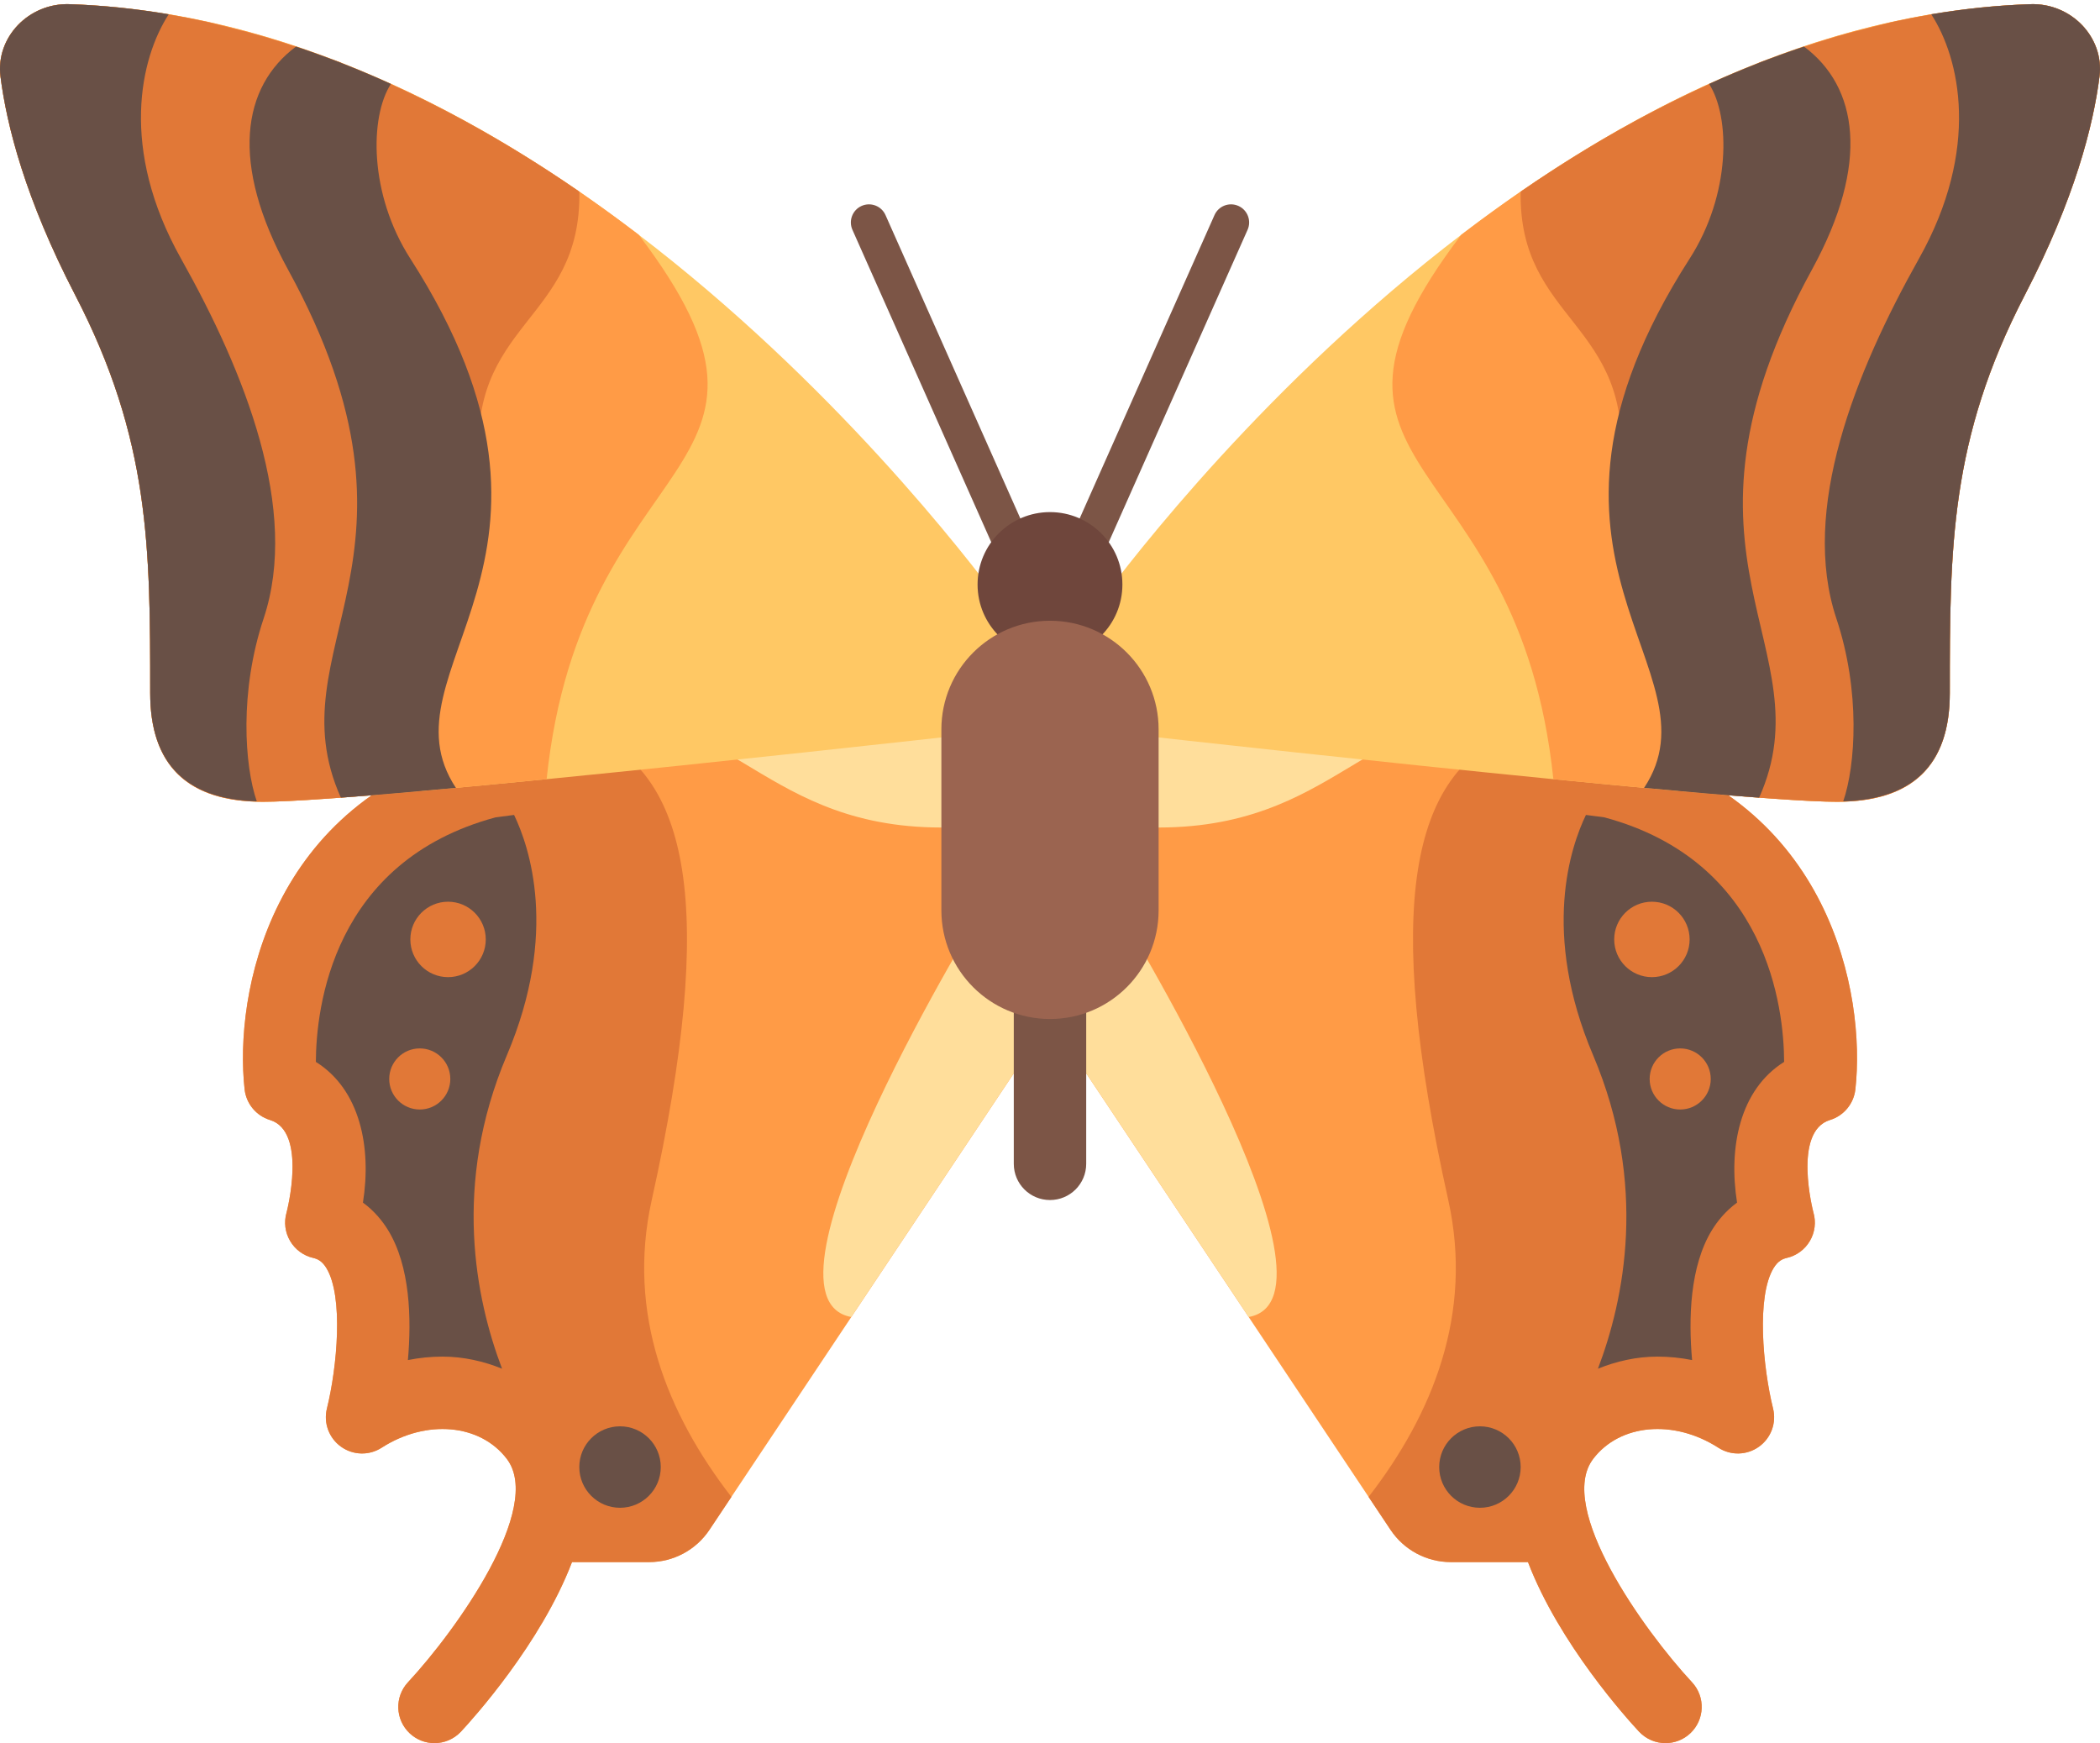 <svg width="512.001" height="425" xmlns="http://www.w3.org/2000/svg">

 <g>
  <title>background</title>
  <rect fill="none" id="canvas_background" height="427" width="514.001" y="-1" x="-1"/>
 </g>
 <g>
  <title>Layer 1</title>
  <path id="svg_1" fill="#FF9B46" d="m394.023,181.849c0.353,0.043 0.715,0.113 1.06,0.207c51.215,13.224 59.853,60.439 57.275,83.551c-0.396,3.5 -2.828,6.431 -6.189,7.457c-9.189,2.81 -4.086,22.405 -4.034,22.577c0.672,2.327 0.362,4.828 -0.871,6.922c-1.224,2.087 -3.25,3.586 -5.612,4.129c-1.034,0.242 -2.146,0.707 -3.224,2.465c-4.233,6.922 -2.629,24.198 -0.138,34.258c0.871,3.509 -0.491,7.198 -3.431,9.302c-2.94,2.112 -6.871,2.216 -9.913,0.25c-10.879,-6.991 -24,-5.827 -30.508,2.716c-9.06,11.88 12.319,41.818 24.086,54.465c3.319,3.561 3.129,9.146 -0.439,12.474c-1.698,1.587 -3.862,2.37 -6.017,2.37c-2.362,0 -4.715,-0.94 -6.457,-2.802c-2.91,-3.122 -19.473,-21.448 -27.073,-41.336l-18.815,0c-5.903,0 -11.415,-2.951 -14.69,-7.862l-83.033,-124.548l0,-84.797c0.324,0.109 0.664,0.214 1.146,0.28l136.877,17.922z"/>
  <path id="svg_2" fill="#FFDE9B" d="m256,210.971c8.859,4.694 16,9.886 16,9.886s58.874,95.448 32.439,100.244l-48.439,-72.658l0,-37.472z"/>
  <path id="svg_3" fill="#E17837" d="m399.61,422.191c-2.91,-3.122 -19.473,-21.448 -27.073,-41.336l-18.815,0c-5.903,0 -11.415,-2.951 -14.69,-7.862l-5.355,-8.032c15.595,-20.153 25.586,-44.646 19.424,-72.381c-15.97,-71.862 -9.122,-104.292 15.838,-114.016l25.084,3.285c0.353,0.043 0.715,0.113 1.06,0.207c51.215,13.224 59.853,60.439 57.275,83.551c-0.396,3.5 -2.828,6.431 -6.189,7.457c-9.189,2.81 -4.086,22.405 -4.034,22.577c0.672,2.327 0.362,4.828 -0.871,6.922c-1.224,2.087 -3.25,3.586 -5.612,4.129c-1.034,0.242 -2.146,0.707 -3.224,2.465c-4.233,6.922 -2.629,24.198 -0.138,34.258c0.871,3.509 -0.491,7.198 -3.431,9.302c-2.94,2.112 -6.871,2.216 -9.913,0.25c-10.879,-6.991 -24,-5.827 -30.508,2.716c-9.06,11.88 12.319,41.818 24.086,54.465c3.319,3.561 3.129,9.146 -0.439,12.474c-1.698,1.587 -3.862,2.37 -6.017,2.37c-2.363,0.001 -4.717,-0.938 -6.458,-2.801z"/>
  <path id="svg_4" fill="#FFDE9B" d="m353.347,176.523c-27.103,4.097 -38.188,35.027 -97.347,22.094l0,-34.971c0.324,0.109 0.664,0.214 1.146,0.28l96.201,12.597z"/>
  <path id="svg_5" fill="#FFC864" d="m495.012,1.019c9.978,-0.338 18.081,8.094 16.867,17.652c-1.513,11.903 -6.036,29.782 -18.191,53.223c-18.308,35.31 -18.308,61.792 -18.308,97.102c0,17.655 -9.154,26.482 -27.463,26.482c-27.463,0 -183.089,-17.655 -183.089,-17.655l0,-26.482c0,-0.001 100.904,-145.953 230.184,-150.322z"/>
  <path id="svg_6" fill="#FF9B46" d="m356.288,57.226c38.304,-29.255 86.168,-54.431 138.724,-56.207c9.978,-0.338 18.081,8.094 16.867,17.652c-1.513,11.903 -6.036,29.782 -18.191,53.223c-18.308,35.31 -18.308,61.792 -18.308,97.102c0,17.655 -9.154,26.482 -27.463,26.482c-10.209,0 -38.137,-2.441 -69.191,-5.507c-8.52,-81.665 -67.554,-73.389 -22.438,-132.745z"/>
  <path id="svg_7" fill="#E17837" d="m428.861,15.387l0.012,-0.111c1.404,-0.551 2.861,-0.974 4.277,-1.498c2.6,-0.96 5.212,-1.885 7.85,-2.751c2.275,-0.748 4.556,-1.465 6.859,-2.14c2.66,-0.777 5.349,-1.461 8.046,-2.134c2.196,-0.548 4.372,-1.149 6.591,-1.624c0.06,-0.013 0.117,-0.031 0.178,-0.044l-0.004,0.015c10.551,-2.249 21.334,-3.709 32.342,-4.081c9.978,-0.338 18.081,8.094 16.867,17.652c-1.513,11.903 -6.036,29.782 -18.191,53.223c-18.308,35.31 -18.308,61.792 -18.308,97.102c0,17.655 -9.154,26.482 -27.463,26.482c-6.671,0 -20.973,-1.053 -38.704,-2.631l10.017,-90.465l-24.196,11.442c3.31,-35.31 -24.827,-35.31 -24.282,-67.099c17.772,-12.255 37.298,-23.196 58.109,-31.338z"/>
  <g id="svg_8">
   <path id="svg_9" fill="#695046" d="m411.952,63.065c10.093,-15.726 9.931,-34.574 4.74,-42.599c7.528,-3.424 15.252,-6.472 23.142,-9.111c13.129,9.781 16.181,28.396 1.941,54.38c-38.65,70.526 3.648,91.859 -12.879,128.745c-7.981,-0.594 -17.535,-1.414 -28.05,-2.387c19.198,-28.982 -36.342,-55.097 11.106,-129.028z"/>
   <path id="svg_10" fill="#695046" d="m447.722,150.789c-8.827,-26.482 4.552,-59.973 20.138,-87.723c15.081,-26.85 9.931,-48.919 2.997,-59.586c7.927,-1.335 15.983,-2.185 24.156,-2.461c9.978,-0.338 18.081,8.094 16.867,17.652c-1.513,11.903 -6.036,29.782 -18.191,53.223c-18.308,35.31 -18.308,61.792 -18.308,97.102c0,17.149 -8.713,25.895 -25.987,26.388c3.018,-8.734 4.255,-26.816 -1.672,-44.595z"/>
   <path id="svg_11" fill="#695046" d="m434.989,258.9c-10.817,6.773 -13.609,20.853 -11.478,34.307c-2.852,2.087 -4.822,4.584 -6.135,6.728c-5.384,8.805 -5.726,21.527 -4.826,31.664c-2.787,-0.559 -5.61,-0.843 -8.436,-0.843c-5.157,0 -10.014,1.134 -14.52,2.946c6.405,-16.852 12.215,-44.871 -1.181,-76.431c-12.697,-29.915 -5.432,-50.945 -1.749,-58.58l4.505,0.59c39.886,10.742 43.763,46.619 43.82,59.619z"/>
   <circle id="svg_12" fill="#695046" r="9.931" cy="357.681" cx="360.823"/>
  </g>
  <g id="svg_13">
   <circle id="svg_14" fill="#E17837" r="7.448" cy="263.061" cx="409.65"/>
   <circle id="svg_15" fill="#E17837" r="9.195" cy="229.042" cx="402.754"/>
  </g>
  <path id="svg_16" fill="#FF9B46" d="m117.976,181.849c-0.353,0.043 -0.715,0.113 -1.06,0.207c-51.216,13.224 -59.853,60.439 -57.276,83.552c0.396,3.5 2.828,6.431 6.189,7.457c9.189,2.81 4.086,22.405 4.034,22.577c-0.672,2.327 -0.362,4.828 0.871,6.922c1.224,2.087 3.25,3.586 5.612,4.129c1.035,0.242 2.146,0.707 3.224,2.465c4.233,6.922 2.629,24.198 0.138,34.258c-0.871,3.509 0.491,7.198 3.431,9.302c2.94,2.112 6.871,2.216 9.913,0.25c10.879,-6.991 24,-5.827 30.508,2.716c9.06,11.88 -12.319,41.818 -24.086,54.465c-3.319,3.561 -3.129,9.146 0.439,12.474c1.698,1.587 3.862,2.37 6.017,2.37c2.362,0 4.715,-0.94 6.457,-2.802c2.91,-3.122 19.473,-21.448 27.073,-41.336l18.815,0c5.903,0 11.415,-2.951 14.69,-7.862l83.034,-124.55l0,-84.797c-0.324,0.109 -0.664,0.214 -1.146,0.28l-136.877,17.923z"/>
  <path id="svg_17" fill="#FFDE9B" d="m256,210.971c-8.859,4.694 -16,9.886 -16,9.886s-58.874,95.448 -32.439,100.244l48.439,-72.658l0,-37.472z"/>
  <path id="svg_18" fill="#E17837" d="m112.389,422.191c2.91,-3.122 19.473,-21.448 27.073,-41.336l18.815,0c5.903,0 11.415,-2.951 14.69,-7.862l5.355,-8.032c-15.595,-20.153 -25.586,-44.646 -19.424,-72.381c15.97,-71.862 9.122,-104.292 -15.838,-114.016l-25.084,3.285c-0.353,0.043 -0.715,0.113 -1.06,0.207c-51.216,13.224 -59.853,60.439 -57.276,83.552c0.396,3.5 2.828,6.431 6.189,7.457c9.189,2.81 4.086,22.405 4.034,22.577c-0.672,2.327 -0.362,4.828 0.871,6.922c1.224,2.087 3.25,3.586 5.612,4.129c1.035,0.242 2.146,0.707 3.224,2.465c4.233,6.922 2.629,24.198 0.138,34.258c-0.871,3.509 0.491,7.198 3.431,9.302c2.94,2.112 6.871,2.216 9.913,0.25c10.879,-6.991 24,-5.827 30.508,2.716c9.06,11.88 -12.319,41.818 -24.086,54.465c-3.319,3.561 -3.129,9.146 0.439,12.474c1.698,1.587 3.862,2.37 6.017,2.37c2.364,0 4.718,-0.939 6.459,-2.802z"/>
  <path id="svg_19" fill="#FFDE9B" d="m158.652,176.523c27.103,4.097 38.188,35.027 97.347,22.094l0,-34.971c-0.324,0.109 -0.664,0.214 -1.146,0.28l-96.201,12.597z"/>
  <path id="svg_20" fill="#FFC864" d="m16.987,1.019c-9.978,-0.337 -18.081,8.094 -16.866,17.651c1.513,11.903 6.036,29.782 18.191,53.223c18.308,35.31 18.308,61.792 18.308,97.102c0,17.655 9.154,26.482 27.463,26.482c27.463,0 183.089,-17.655 183.089,-17.655l0,-26.482c0.001,0 -100.905,-145.952 -230.185,-150.321z"/>
  <path id="svg_21" fill="#FF9B46" d="m155.711,57.226c-38.304,-29.255 -86.168,-54.431 -138.724,-56.207c-9.978,-0.337 -18.081,8.094 -16.866,17.651c1.513,11.903 6.036,29.782 18.191,53.223c18.308,35.31 18.308,61.792 18.308,97.102c0,17.655 9.154,26.482 27.463,26.482c10.209,0 38.137,-2.441 69.191,-5.507c8.519,-81.664 67.554,-73.388 22.437,-132.744z"/>
  <path id="svg_22" fill="#E17837" d="m83.138,15.387l-0.012,-0.111c-1.404,-0.551 -2.861,-0.974 -4.277,-1.498c-2.6,-0.96 -5.212,-1.885 -7.85,-2.751c-2.275,-0.748 -4.556,-1.465 -6.859,-2.14c-2.66,-0.777 -5.349,-1.461 -8.046,-2.134c-2.196,-0.548 -4.372,-1.149 -6.591,-1.624c-0.06,-0.013 -0.117,-0.031 -0.178,-0.044l0.002,0.013c-10.551,-2.249 -21.334,-3.709 -32.342,-4.081c-9.976,-0.335 -18.079,8.096 -16.864,17.653c1.513,11.903 6.036,29.782 18.191,53.223c18.308,35.31 18.308,61.792 18.308,97.102c0,17.655 9.154,26.482 27.463,26.482c6.671,0 20.973,-1.053 38.704,-2.631l-10.017,-90.465l24.196,11.442c-3.31,-35.31 24.827,-35.31 24.282,-67.099c-17.773,-12.254 -37.299,-23.195 -58.11,-31.337z"/>
  <g id="svg_23">
   <path id="svg_24" fill="#7C5546" d="m247.173,138.099c-1.689,0 -3.301,-0.974 -4.034,-2.621l-35.31,-79.447c-0.991,-2.229 0.018,-4.836 2.241,-5.827c2.225,-0.983 4.836,0.004 5.827,2.241l35.31,79.447c0.991,2.225 -0.018,4.836 -2.241,5.827c-0.587,0.26 -1.191,0.38 -1.793,0.38z"/>
   <path id="svg_25" fill="#7C5546" d="m264.828,138.099c-0.604,0 -1.207,-0.12 -1.793,-0.38c-2.225,-0.991 -3.233,-3.604 -2.241,-5.827l35.31,-79.447c0.991,-2.237 3.595,-3.224 5.827,-2.241c2.225,0.991 3.233,3.599 2.241,5.827l-35.31,79.447c-0.733,1.648 -2.345,2.621 -4.034,2.621z"/>
  </g>
  <circle id="svg_26" fill="#6F463C" r="17.655" cy="142.511" cx="255.997"/>
  <path id="svg_27" fill="#7C5546" d="m256,292.58c-4.879,0 -8.827,-3.948 -8.827,-8.827l0,-52.965c0,-4.879 3.948,-8.827 8.827,-8.827s8.827,3.948 8.827,8.827l0,52.965c0.001,4.879 -3.949,8.827 -8.827,8.827z"/>
  <path id="svg_28" fill="#9B6450" d="m256,248.443l0,0c-14.626,0 -26.482,-11.856 -26.482,-26.482l0,-44.137c0,-14.626 11.856,-26.482 26.482,-26.482l0,0c14.626,0 26.482,11.856 26.482,26.482l0,44.137c0.001,14.625 -11.857,26.482 -26.482,26.482z"/>
  <g id="svg_29">
   <path id="svg_30" fill="#695046" d="m100.047,63.065c-10.093,-15.726 -9.931,-34.574 -4.74,-42.599c-7.528,-3.424 -15.252,-6.472 -23.142,-9.111c-13.129,9.781 -16.181,28.396 -1.941,54.38c38.651,70.526 -3.648,91.859 12.879,128.745c7.981,-0.594 17.535,-1.414 28.05,-2.387c-19.197,-28.982 36.342,-55.097 -11.106,-129.028z"/>
   <path id="svg_31" fill="#695046" d="m64.278,150.789c8.827,-26.482 -4.552,-59.973 -20.138,-87.723c-15.081,-26.85 -9.931,-48.919 -2.997,-59.586c-7.927,-1.335 -15.983,-2.185 -24.156,-2.461c-9.978,-0.337 -18.081,8.094 -16.866,17.651c1.513,11.903 6.036,29.782 18.191,53.223c18.308,35.31 18.308,61.792 18.308,97.102c0,17.148 8.713,25.895 25.987,26.388c-3.019,-8.733 -4.256,-26.815 1.671,-44.594z"/>
   <path id="svg_32" fill="#695046" d="m77.011,258.9c10.817,6.773 13.609,20.853 11.478,34.307c2.852,2.087 4.822,4.584 6.135,6.728c5.384,8.805 5.726,21.527 4.826,31.664c2.787,-0.559 5.61,-0.843 8.436,-0.843c5.157,0 10.014,1.134 14.52,2.946c-6.405,-16.852 -12.215,-44.871 1.181,-76.431c12.697,-29.915 5.432,-50.945 1.749,-58.58l-4.505,0.59c-39.887,10.742 -43.764,46.619 -43.82,59.619z"/>
   <circle id="svg_33" fill="#695046" r="9.931" cy="357.681" cx="151.17"/>
  </g>
  <g id="svg_34">
   <circle id="svg_35" fill="#E17837" r="7.448" cy="263.061" cx="102.343"/>
   <circle id="svg_36" fill="#E17837" r="9.195" cy="229.042" cx="109.24"/>
  </g>
  <g id="svg_37"/>
  <g id="svg_38"/>
  <g id="svg_39"/>
  <g id="svg_40"/>
  <g id="svg_41"/>
  <g id="svg_42"/>
  <g id="svg_43"/>
  <g id="svg_44"/>
  <g id="svg_45"/>
  <g id="svg_46"/>
  <g id="svg_47"/>
  <g id="svg_48"/>
  <g id="svg_49"/>
  <g id="svg_50"/>
  <g id="svg_51"/>
 </g>
</svg>